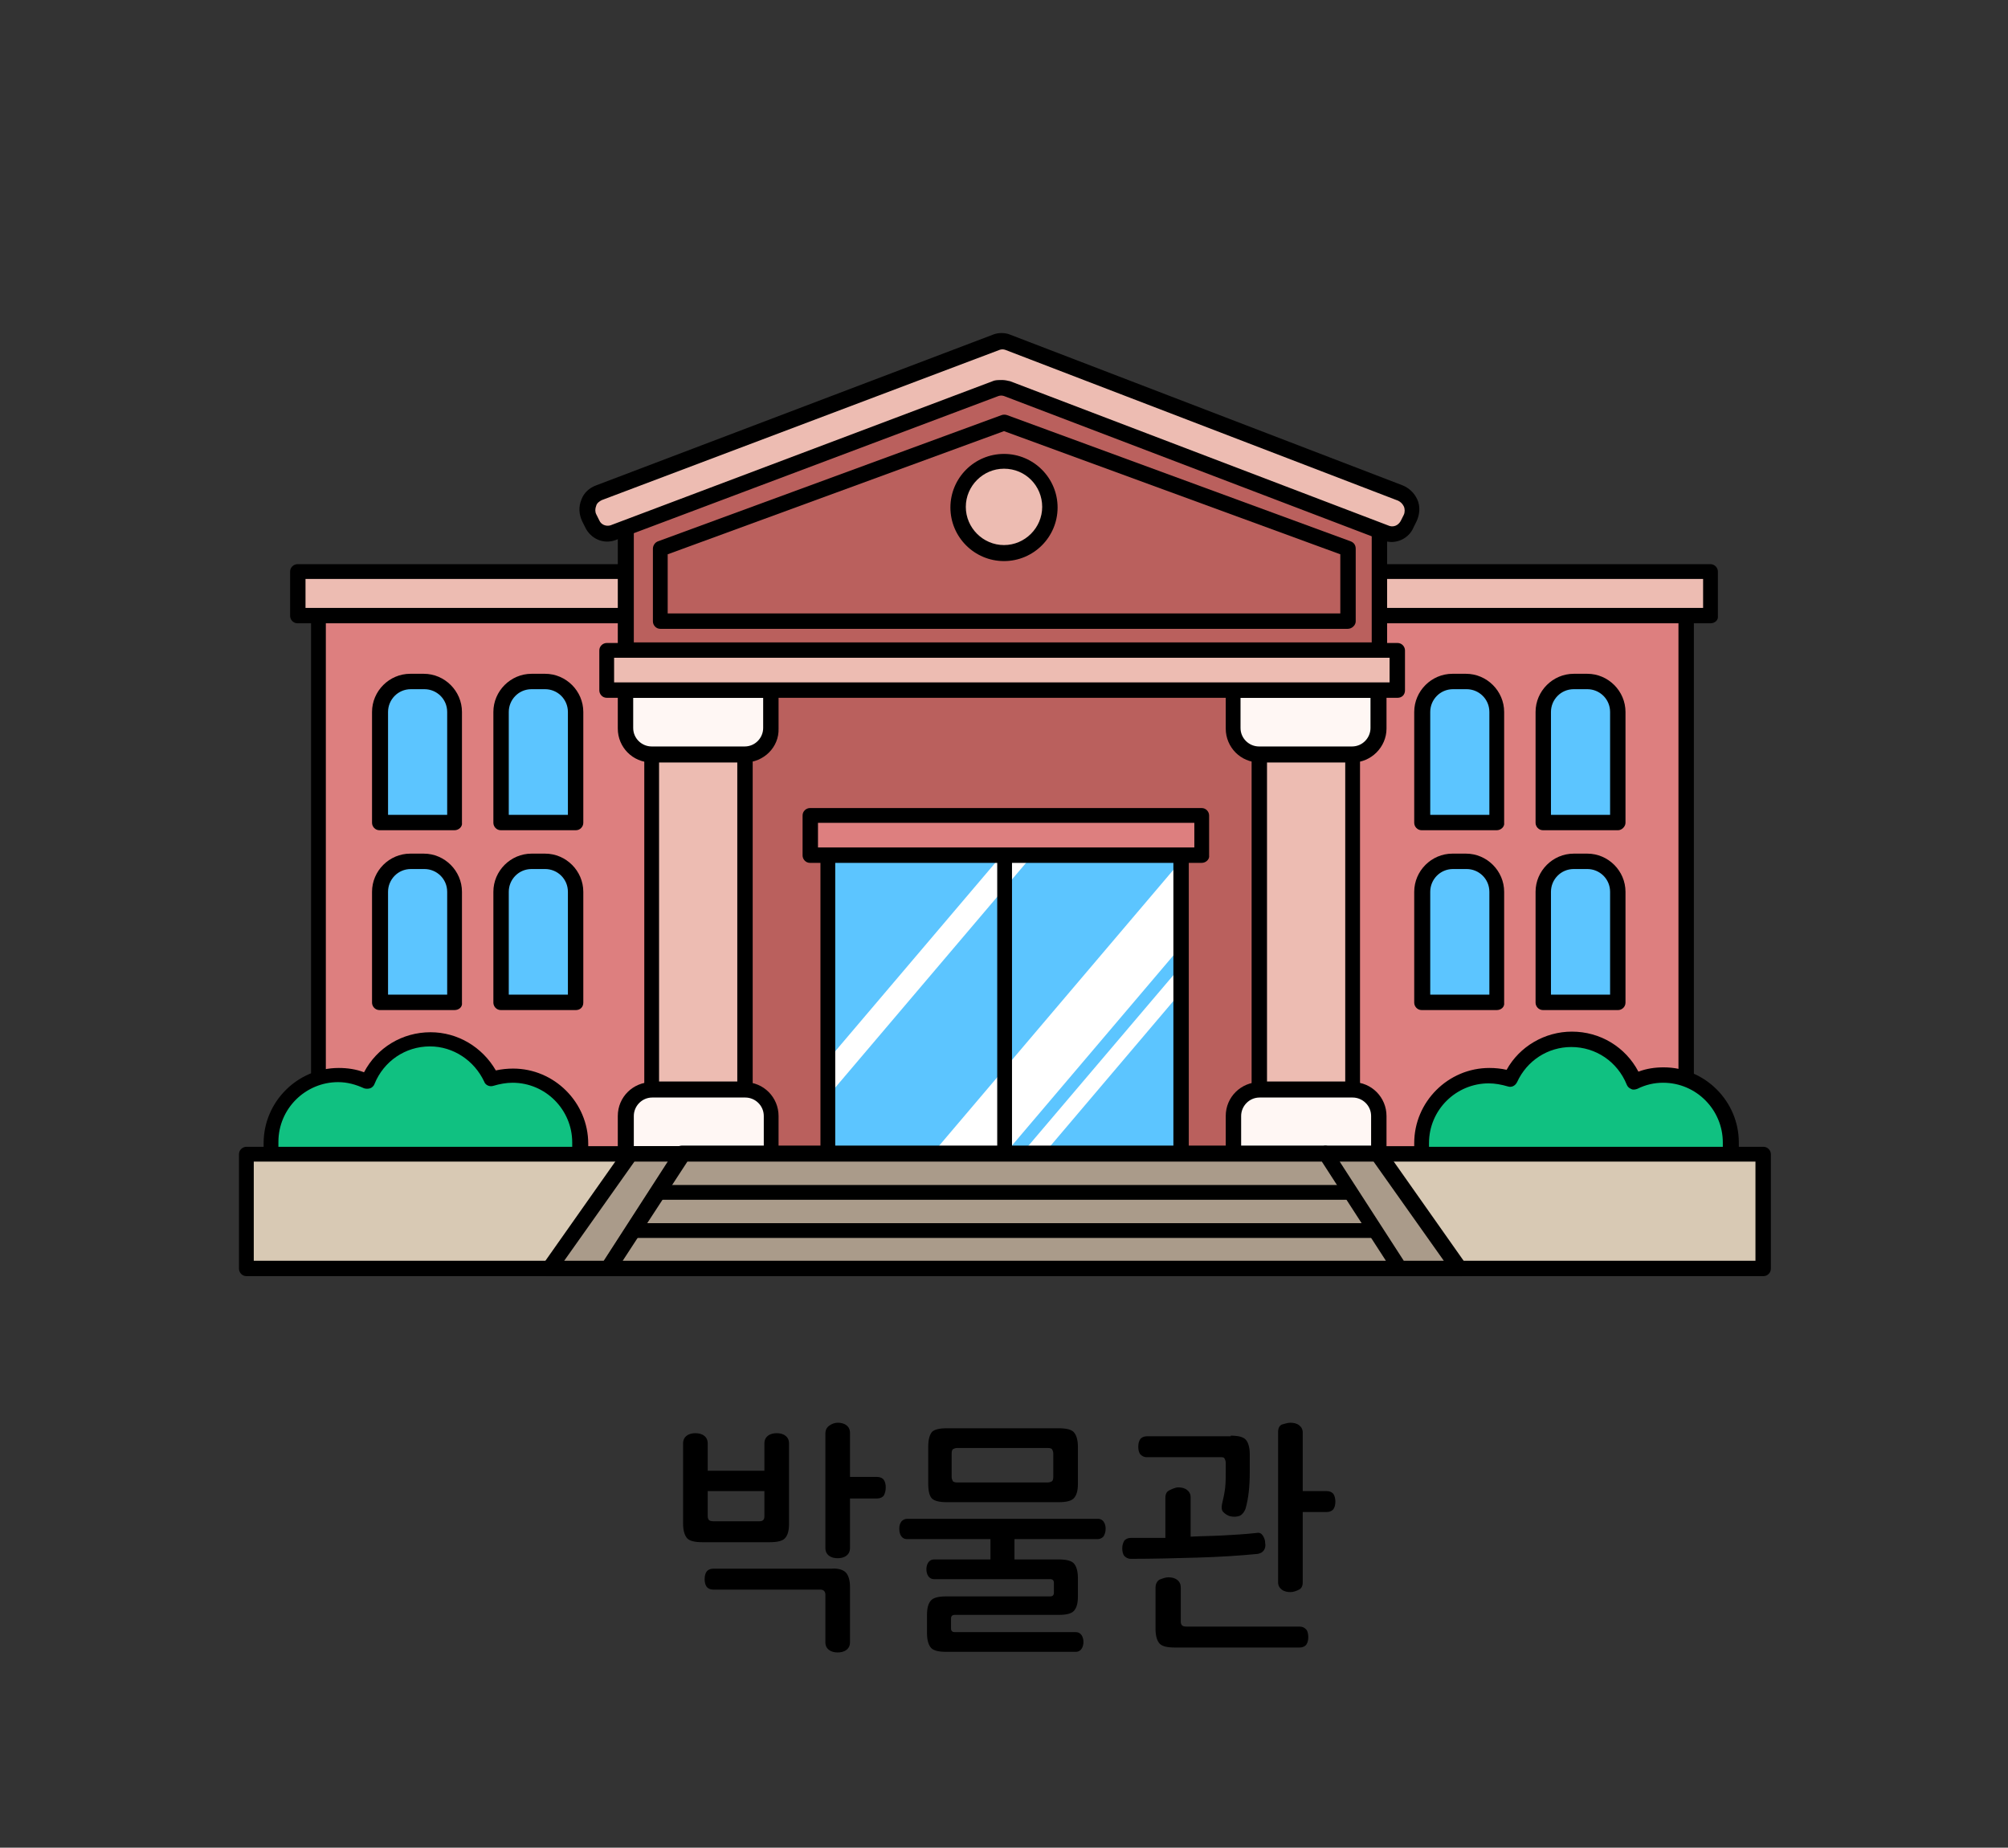 <?xml version="1.0" encoding="utf-8"?>
<!-- Generator: Adobe Illustrator 27.9.0, SVG Export Plug-In . SVG Version: 6.00 Build 0)  -->
<svg version="1.1" id="레이어_1" xmlns="http://www.w3.org/2000/svg" xmlns:xlink="http://www.w3.org/1999/xlink" x="0px"
	 y="0px" viewBox="0 0 326 300" width="326px" height="300px" style="enable-background:new 0 0 326 300;" xml:space="preserve">
<rect x="0" y="0" width="326" height="300" fill="#333333" stroke="none"/>
<style type="text/css">
	.st0{fill:#48AFE4;}
	.st1{fill:#FFCC00;}
	.st2{fill:#B500BA;}
	.st3{fill:#008BFF;}
	.st4{fill:#DB9D8D;}
	.st5{fill:#C6C6C6;}
	.st6{fill:#FFC7B5;}
	.st7{fill:#1A4057;}
	.st8{fill:#5CC5FF;}
	.st9{opacity:0.6;fill:#FFFFFF;}
	.st10{fill:#878787;}
	.st11{fill:#DDE3E8;}
	.st12{fill:#00BC2C;}
	.st13{fill:#ACB9C1;}
	.st14{fill:#4B5C63;}
	.st15{fill:#93A5AA;}
	.st16{fill:#1DBFFF;}
	.st17{fill:#FFFFFF;}
	.st18{fill:#4FA55E;}
	.st19{fill:#90D326;}
	.st20{fill:#919191;}
	.st21{fill:#B2B2B2;}
	.st22{fill:#AAAAAA;}
	.st23{fill:#999999;}
	.st24{fill:none;}
	.st25{fill:#153759;}
	.st26{fill:#7E1819;}
	.st27{fill:#164944;}
	.st28{fill:#1D4A7F;}
	.st29{fill:#D93D43;}
	.st30{fill:#3AADA4;}
	.st31{fill:#425466;}
	.st32{fill:#FFD56C;}
	.st33{fill:#A09570;}
	.st34{fill:#38342C;}
	.st35{fill:#CC4E3E;}
	.st36{fill:#FF5C50;}
	.st37{fill:#B5B5B5;}
	.st38{fill:#313E59;}
	.st39{fill:#0A74F2;}
	.st40{fill:#F8FCFF;}
	.st41{fill:#DDE9F3;}
	.st42{fill:#B4C6D1;}
	.st43{fill:#444444;}
	.st44{fill:#6B6B6B;}
	.st45{fill:#E5E5E5;}
	.st46{fill:#02A64D;}
	.st47{fill:#FFCE00;}
	.st48{fill:#404649;}
	.st49{fill:#FF2222;}
	.st50{fill:#FF6B27;}
	.st51{fill:#263B42;}
	.st52{fill:#799BAA;}
	.st53{fill:#FF3E3E;}
	.st54{fill:#D62525;}
	.st55{fill:#BFBFBF;}
	.st56{fill:#898989;}
	.st57{fill:#9049E2;}
	.st58{fill:#EAEAEA;}
	.st59{fill:#FFD815;}
	.st60{fill:#777F82;}
	.st61{fill:#FFAD29;}
	.st62{fill:#00A4DD;}
	.st63{fill:#BDF3FF;}
	.st64{fill:#F0FDFF;}
	.st65{fill:#3D6FEA;}
	.st66{fill:#BF7643;}
	.st67{fill:#5CDCFF;}
	.st68{fill:#48E05A;}
	.st69{fill:#FF0D0D;}
	.st70{fill:#A55200;}
	.st71{fill:#00C160;}
	.st72{fill:#0D9956;}
	.st73{fill:#8BCC38;}
	.st74{fill:#994D1A;}
	.st75{fill:#175FFF;}
	.st76{fill:none;stroke:#000000;stroke-width:2.5;stroke-linecap:round;stroke-linejoin:round;stroke-miterlimit:10;}
	.st77{fill:#9C5FFF;}
	.st78{fill:#33E2AC;}
	.st79{fill:#C90000;}
	.st80{fill:#A08100;}
	.st81{fill:#FFCC99;}
	.st82{fill:#FFAE55;}
	.st83{fill:#BCCCD3;}
	.st84{fill:#00A1E0;}
	.st85{fill:#0083CC;}
	.st86{fill:#3BC62C;}
	.st87{fill:#A7E59E;}
	.st88{fill:#2B9E5C;}
	.st89{fill:#127038;}
	.st90{fill:#EFFCA2;}
	.st91{fill:#2DC93F;}
	.st92{fill:#FF7300;}
	.st93{fill:#995828;}
	.st94{fill:#C67A3C;}
	.st95{fill:#FFC715;}
	.st96{fill:#FEA922;}
	.st97{fill:#97AD15;}
	.st98{fill:#549337;}
	.st99{fill:#EF65C8;}
	.st100{fill:#83D600;}
	.st101{fill:#FF5500;}
	.st102{fill:#0064F4;}
	.st103{fill:#FFD527;}
	.st104{fill:#FF0027;}
	.st105{fill:#000DFF;}
	.st106{fill:#E7CDBA;}
	.st107{fill:#FFF2E9;}
	.st108{fill:#3E6378;}
	.st109{fill:#A6B3BA;}
	.st110{fill:#D17342;}
	.st111{fill:#B6CAD6;}
	.st112{fill:#5AC7ED;}
	.st113{fill:#B56552;}
	.st114{fill:#848484;}
	.st115{fill:#7891A0;}
	.st116{fill:#576F7A;}
	.st117{fill:#B29052;}
	.st118{fill:#35CE20;}
	.st119{fill:#F4F4F4;}
	.st120{fill:#F4D48E;}
	.st121{fill:#D3D3D3;}
	.st122{fill:#D8D8D0;}
	.st123{fill:#7CD8CF;}
	.st124{fill:#B7B7AC;}
	.st125{fill-rule:evenodd;clip-rule:evenodd;fill:#FF0000;}
	.st126{fill:#FF0000;}
	.st127{fill:#B1D3E0;}
	.st128{fill:#7796A0;}
	.st129{fill:#F4EFCE;}
	.st130{fill:#00B2C0;}
	.st131{fill:#38CE56;}
	.st132{fill:#A0866E;}
	.st133{fill:#F9E7B7;}
	.st134{fill:#E0B96C;}
	.st135{fill:#E51010;}
	.st136{fill:#C6A666;}
	.st137{fill:#CCB2A6;}
	.st138{fill:#C3C3D1;}
	.st139{fill:#7BEFE7;}
	.st140{fill:#E62310;}
	.st141{fill:#EF8200;}
	.st142{fill:#F9BE00;}
	.st143{fill:#FE0100;}
	.st144{fill:#FF6600;}
	.st145{fill:#FFB300;}
	.st146{fill:#92867A;}
	.st147{fill:#AEA8A1;}
	.st148{fill:#DDDAD4;}
	.st149{fill:#ACA99F;}
	.st150{fill:#425799;}
	.st151{fill:#FFD400;}
	.st152{fill:#2A8C56;}
	.st153{fill:#41CC06;}
	.st154{fill:#59493D;}
	.st155{fill:#DD7F7F;}
	.st156{fill:#EDBCB2;}
	.st157{fill:#BA605D;}
	.st158{fill:#FFF7F4;}
	.st159{fill:#10C181;}
	.st160{fill:#D8C9B4;}
	.st161{fill:#AA9B8A;}
	.st162{fill:#AA9B8A;stroke:#000000;stroke-width:2.5;stroke-linecap:round;stroke-linejoin:round;stroke-miterlimit:10;}
	.st163{fill:#3FAFAA;}
	.st164{fill:#59D1C8;}
	.st165{fill:#85E0E0;}
	.st166{fill:#A86C52;}
	.st167{fill:#7C4937;}
	.st168{fill:#E2CDAE;}
	.st169{fill:#BCBCBC;}
	.st170{fill:#D6D6D6;}
	.st171{fill:#EFEFEF;}
	.st172{fill:#31729B;}
	.st173{fill:#774646;}
	.st174{fill:#349DD1;}
	.st175{fill:#939393;}
	.st176{fill:#C9C9C9;}
	.st177{fill:#3D70F2;}
	.st178{fill:#8EFF69;}
	.st179{fill:#42CE0F;}
	.st180{fill:#FF719D;}
	.st181{fill:#446093;}
	.st182{fill:#F4FFF0;}
	.st183{fill:#F43838;}
	.st184{fill:#FFE1A4;}
	.st185{fill:#D86141;stroke:#000000;stroke-width:2.5;stroke-linecap:round;stroke-linejoin:round;stroke-miterlimit:10;}
	.st186{fill:#2A73DD;stroke:#000000;stroke-width:2.5;stroke-linecap:round;stroke-linejoin:round;stroke-miterlimit:10;}
	.st187{fill:#915347;stroke:#000000;stroke-width:2.5;stroke-linecap:round;stroke-linejoin:round;stroke-miterlimit:10;}
	.st188{fill:#FFFFFF;stroke:#000000;stroke-width:2.5;stroke-linecap:round;stroke-linejoin:round;stroke-miterlimit:10;}
	.st189{fill:#C9C9C9;stroke:#000000;stroke-width:2.5;stroke-linecap:round;stroke-linejoin:round;stroke-miterlimit:10;}
	.st190{fill:url(#SVGID_1_);stroke:#000000;stroke-width:2.5;stroke-linecap:round;stroke-linejoin:round;stroke-miterlimit:10;}
	.st191{fill:#FF5D03;stroke:#000000;stroke-width:2.5;stroke-linecap:round;stroke-linejoin:round;stroke-miterlimit:10;}
	.st192{fill:#51C200;stroke:#000000;stroke-width:2.5;stroke-linecap:round;stroke-linejoin:round;stroke-miterlimit:10;}
	.st193{fill:#48A0F7;stroke:#000000;stroke-width:2.5;stroke-linecap:round;stroke-linejoin:round;stroke-miterlimit:10;}
	
		.st194{fill:url(#SVGID_00000121979026292330891180000013641637913348607147_);stroke:#000000;stroke-width:2.5;stroke-linecap:round;stroke-linejoin:round;stroke-miterlimit:10;}
	.st195{fill:#FFFFFF;stroke:#000000;stroke-width:2;stroke-linecap:round;stroke-linejoin:round;stroke-miterlimit:10;}
	.st196{fill:#878787;stroke:#000000;stroke-width:2.5;stroke-miterlimit:10;}
	.st197{fill:#FFBD4C;}
	.st198{fill:#AA8A51;}
	.st199{fill:#F9E6BE;}
	.st200{fill:#F3D08E;}
	.st201{fill:#7AED15;}
	.st202{fill:#66789E;}
	.st203{fill:#CED9EA;}
	.st204{fill:#FF5A4D;}
	.st205{fill:#F4FF66;}
	.st206{fill:#3DD7DD;}
	.st207{fill:#E73B4C;}
	.st208{fill:#A0A0A0;}
	.st209{fill:#EEEDE5;}
	.st210{fill:#E2DEC7;}
	.st211{fill:#C6C4B6;}
	.st212{fill:#F7A500;}
	.st213{fill:#FFFEF8;}
	.st214{fill:#896422;}
	.st215{fill:#BAB183;}
	.st216{fill:#EE728E;}
	.st217{fill:#CE093D;}
	.st218{fill:#89062F;}
	.st219{fill:#B7B7B7;}
	.st220{fill:#AA314E;}
	.st221{fill:#AF8F87;}
	.st222{fill:#D3C68D;}
	.st223{fill:#18D6A4;}
	.st224{fill:#C9D3D6;}
	.st225{fill:#9DA7AA;}
	.st226{fill:#D3EADD;}
	.st227{fill:#7FBA9C;}
	.st228{fill:#34B28E;}
	.st229{fill:#FF7712;}
	.st230{fill:#00BC28;}
	.st231{fill:#E5B498;}
	.st232{fill:#B78B76;}
	.st233{fill:#E9FBFF;}
	.st234{fill:#847269;}
	.st235{fill:#CCCCCC;}
	.st236{fill:#CCB3A8;}
	.st237{fill:#9BB8BC;}
	.st238{fill:#C7F8FF;}
	.st239{fill:#4FA504;}
	.st240{fill:#46CC4F;}
	.st241{fill:#ADA995;}
	.st242{fill:#0170DA;}
	.st243{fill:#74E2FF;}
	.st244{fill:#007FFF;}
	.st245{fill:#E52E8A;}
	.st246{fill:#00A3E4;}
	.st247{fill:#B0B0B0;}
	.st248{fill:#F5AB19;}
	.st249{fill:#2A67B0;}
	.st250{fill:#02C3F6;}
	.st251{fill:#17DD20;}
	.st252{fill:#FF4000;}
	.st253{fill:#717171;}
	.st254{fill:#231916;}
	.st255{fill:#8100A0;}
	.st256{fill:#E3007F;}
	.st257{fill:#005BAA;}
	.st258{fill:#7F7F7F;}
	.st259{fill:#012288;}
	.st260{fill:#0161D2;}
	.st261{fill:#42B649;}
	.st262{fill:#D2ECFB;}
	.st263{fill:#14348E;}
	.st264{fill:#EDE82B;}
	.st265{fill:#DF2725;}
	.st266{fill:#2D4D9C;}
	.st267{fill:#FF2732;}
	.st268{fill:#53ABB9;}
	.st269{fill:#E40219;}
	.st270{fill:#F39700;}
	.st271{fill:#777777;}
	.st272{fill:#60E5F3;}
	.st273{fill:#C1C1C1;}
	.st274{fill:#FF6700;}
	.st275{fill:#FFB600;}
	.st276{fill:#D18B8B;}
	.st277{fill:#AF4B4B;}
	.st278{fill:#E0B4A9;}
	.st279{fill:#EFD200;}
	.st280{fill:#686868;}
	.st281{fill:#FFDFD9;}
	.st282{fill:#FFFAD2;}
	.st283{fill:#76848C;}
	.st284{fill:#F54337;}
	.st285{fill:#9567D6;}
	.st286{fill:#414E58;}
	.st287{fill:#F8D48B;}
	.st288{fill:#00D2E2;}
	.st289{fill:#FFE600;}
	.st290{fill:#F5D837;}
</style>
<g>
	<path d="M137.3,255.3c0.4,0.4,0.7,1.2,0.7,2.4v8.9c0,0.6-0.2,1-0.6,1.3c-0.4,0.3-0.9,0.4-1.4,0.4c-0.5,0-1-0.1-1.4-0.4
		c-0.4-0.3-0.6-0.7-0.6-1.3v-7.7c0-0.5-0.3-0.8-0.8-0.8h-17.4c-0.5,0-0.9-0.2-1.1-0.5c-0.2-0.3-0.3-0.7-0.3-1.2
		c0-0.5,0.1-0.9,0.3-1.2c0.2-0.3,0.6-0.5,1.1-0.5h19.2C136.1,254.6,136.9,254.9,137.3,255.3z"/>
	<path d="M112.9,232.7c0.5,0,1,0.1,1.4,0.4c0.4,0.3,0.6,0.7,0.6,1.3v4.4h9.2v-4.4c0-0.6,0.2-1,0.6-1.3c0.4-0.3,0.9-0.4,1.4-0.4
		c0.5,0,1,0.1,1.4,0.4c0.4,0.3,0.6,0.7,0.6,1.3v13c0,1.1-0.2,1.9-0.7,2.4c-0.4,0.4-1.2,0.6-2.4,0.6h-11c-1.2,0-2-0.2-2.4-0.6
		c-0.4-0.4-0.7-1.2-0.7-2.4v-13c0-0.6,0.2-1,0.6-1.3C111.9,232.8,112.4,232.7,112.9,232.7z M114.9,246.2c0,0.3,0.1,0.5,0.2,0.6
		c0.1,0.1,0.3,0.2,0.7,0.2h7.5c0.6,0,0.8-0.3,0.8-0.8v-4.1h-9.2V246.2z"/>
	<path d="M136,231c0.5,0,1,0.1,1.4,0.4c0.4,0.3,0.6,0.7,0.6,1.3v7.1h4.4c0.5,0,0.9,0.2,1.1,0.5c0.2,0.3,0.3,0.7,0.3,1.2
		c0,0.5-0.1,0.9-0.3,1.3c-0.2,0.3-0.6,0.5-1.1,0.5H138v8c0,0.6-0.2,1-0.6,1.3c-0.4,0.3-0.9,0.4-1.4,0.4c-0.5,0-1-0.1-1.4-0.4
		c-0.4-0.3-0.6-0.7-0.6-1.3v-18.5c0-0.6,0.2-1,0.6-1.3C135,231.2,135.5,231,136,231z"/>
	<path d="M179.2,247.1c0.2,0.3,0.3,0.7,0.3,1.1c0,0.5-0.1,0.8-0.3,1.2c-0.2,0.3-0.6,0.5-1,0.5h-13.5v5h-3.9v-5h-13.5
		c-0.5,0-0.8-0.2-1-0.5c-0.2-0.3-0.3-0.7-0.3-1.2c0-0.5,0.1-0.8,0.3-1.1c0.2-0.3,0.6-0.5,1-0.5h30.9
		C178.7,246.6,179,246.8,179.2,247.1z"/>
	<path d="M174.3,253.8c0.4,0.4,0.7,1.2,0.7,2.4v3c0,1.1-0.2,1.9-0.7,2.4c-0.4,0.4-1.2,0.6-2.4,0.6H155c-0.4,0-0.6,0.2-0.6,0.6v1.6
		c0,0.4,0.2,0.6,0.6,0.6h19.6c0.5,0,0.8,0.2,1,0.5c0.2,0.3,0.3,0.7,0.3,1.1c0,0.4-0.1,0.8-0.3,1.1c-0.2,0.3-0.5,0.5-1,0.5h-21
		c-1.2,0-2-0.2-2.4-0.6c-0.4-0.4-0.7-1.2-0.7-2.4v-3c0-1.1,0.2-1.9,0.7-2.4c0.4-0.4,1.2-0.6,2.4-0.6h16.9c0.4,0,0.6-0.2,0.6-0.6
		v-1.6c0-0.4-0.2-0.6-0.6-0.6h-18.8c-0.5,0-0.8-0.2-1-0.5c-0.2-0.3-0.3-0.7-0.3-1.1c0-0.4,0.1-0.8,0.3-1.1c0.2-0.3,0.5-0.5,1-0.5
		h20.2C173.1,253.2,173.9,253.4,174.3,253.8z"/>
	<path d="M171.9,231.9c1.2,0,2,0.2,2.4,0.6c0.4,0.4,0.7,1.2,0.7,2.4v6c0,1.1-0.2,1.9-0.7,2.4c-0.4,0.4-1.2,0.6-2.4,0.6h-18.2
		c-1.2,0-2-0.2-2.4-0.6c-0.4-0.4-0.6-1.2-0.6-2.4v-6c0-1.1,0.2-1.9,0.6-2.4c0.4-0.4,1.2-0.6,2.4-0.6H171.9z M155.4,235.1
		c-0.3,0-0.5,0.1-0.7,0.2c-0.1,0.1-0.2,0.3-0.2,0.7v3.8c0,0.3,0.1,0.5,0.2,0.7c0.1,0.1,0.3,0.2,0.7,0.2h14.7c0.3,0,0.5-0.1,0.7-0.2
		c0.1-0.1,0.2-0.3,0.2-0.7V236c0-0.3-0.1-0.5-0.2-0.7c-0.1-0.1-0.3-0.2-0.7-0.2H155.4z"/>
	<path d="M191.3,241.5c0.5,0,1,0.1,1.4,0.4c0.4,0.3,0.6,0.7,0.6,1.2v6.4c1.8-0.1,3.5-0.1,5.3-0.2c1.8-0.1,3.6-0.2,5.4-0.4
		c0.5-0.1,0.8,0.1,1,0.4c0.2,0.3,0.4,0.7,0.4,1.2c0.1,0.5,0,0.9-0.2,1.2c-0.2,0.3-0.5,0.5-1,0.6c-3.1,0.3-6.3,0.5-9.8,0.6
		c-3.5,0.1-7.1,0.2-10.8,0.2c-0.5,0-0.8-0.2-1.1-0.5c-0.2-0.3-0.3-0.7-0.3-1.2c0-0.5,0.1-0.8,0.3-1.2c0.2-0.3,0.6-0.5,1.1-0.5h5.6
		v-6.5c0-0.6,0.2-1,0.6-1.2S190.8,241.5,191.3,241.5z"/>
	<path d="M199.8,233.1c1.2,0,2,0.2,2.4,0.6c0.4,0.4,0.7,1.2,0.7,2.4v2.9c0,2.3-0.2,4.3-0.7,6c-0.2,0.5-0.5,0.9-0.9,1.1
		c-0.5,0.2-1,0.2-1.5,0.1c-0.5-0.1-0.9-0.4-1.2-0.7c-0.3-0.3-0.3-0.8-0.2-1.3c0.2-0.9,0.4-1.7,0.5-2.6c0.1-0.9,0.1-1.8,0.1-2.7v-1.4
		c0-0.3-0.1-0.5-0.2-0.7s-0.3-0.2-0.6-0.2h-12c-0.5,0-0.8-0.2-1.1-0.5c-0.2-0.3-0.3-0.7-0.3-1.2c0-0.5,0.1-0.9,0.3-1.2
		c0.2-0.3,0.6-0.5,1.1-0.5H199.8z"/>
	<path d="M189.7,256.1c0.5,0,1,0.1,1.4,0.4c0.4,0.3,0.6,0.7,0.6,1.3v5.5c0,0.3,0.1,0.5,0.2,0.6s0.3,0.2,0.7,0.2H211
		c0.5,0,0.8,0.2,1.1,0.5c0.2,0.3,0.3,0.7,0.3,1.2c0,0.5-0.1,0.9-0.3,1.2c-0.2,0.3-0.6,0.5-1.1,0.5h-20.3c-1.2,0-2-0.2-2.4-0.6
		c-0.4-0.4-0.7-1.2-0.7-2.4v-6.7c0-0.6,0.2-1,0.6-1.3C188.7,256.3,189.2,256.1,189.7,256.1z"/>
	<path d="M209.5,231c0.5,0,1,0.1,1.4,0.4c0.4,0.3,0.6,0.7,0.6,1.2v9.5h3.9c0.5,0,0.9,0.2,1.1,0.5c0.2,0.3,0.3,0.8,0.3,1.2
		c0,0.5-0.1,0.9-0.3,1.2c-0.2,0.3-0.6,0.5-1.1,0.5h-3.9v11.4c0,0.6-0.2,1-0.6,1.2s-0.9,0.4-1.4,0.4c-0.5,0-1-0.1-1.4-0.4
		c-0.4-0.3-0.6-0.7-0.6-1.2v-24.4c0-0.6,0.2-1,0.6-1.2C208.5,231.2,209,231,209.5,231z"/>
</g>
<g>
	<rect x="51.7" y="98.1" class="st155" width="222.1" height="89.3"/>
	<path d="M273.7,188.6H51.7c-0.7,0-1.2-0.6-1.2-1.2V98.1c0-0.7,0.6-1.2,1.2-1.2h222.1c0.7,0,1.2,0.6,1.2,1.2v89.3
		C275,188.1,274.4,188.6,273.7,188.6z M52.9,186.1h219.6V99.3H52.9V186.1z"/>
	<rect x="48.3" y="92.8" class="st156" width="229.4" height="7.2"/>
	<path d="M277.7,101.2H48.3c-0.7,0-1.2-0.6-1.2-1.2v-7.2c0-0.7,0.6-1.2,1.2-1.2h229.4c0.7,0,1.2,0.6,1.2,1.2v7.2
		C279,100.7,278.4,101.2,277.7,101.2z M49.6,98.7h226.9V94H49.6V98.7z"/>
	<rect x="106.5" y="105.9" class="st157" width="111.5" height="81.5"/>
	<path d="M217.9,188.6H106.5c-0.7,0-1.2-0.6-1.2-1.2v-81.5c0-0.7,0.6-1.2,1.2-1.2h111.5c0.7,0,1.2,0.6,1.2,1.2v81.5
		C219.2,188.1,218.6,188.6,217.9,188.6z M107.7,186.1h109v-79h-109V186.1z"/>
	<polygon class="st157" points="163.1,59.1 101.5,83.8 101.5,105.6 223.9,105.6 223.9,83.8 	"/>
	<path d="M223.9,106.8H101.5c-0.7,0-1.2-0.6-1.2-1.2V83.8c0-0.5,0.3-1,0.8-1.2l61.6-24.7c0.3-0.1,0.6-0.1,0.9,0l60.8,24.7
		c0.5,0.2,0.8,0.6,0.8,1.2v21.8C225.1,106.3,224.5,106.8,223.9,106.8z M102.8,104.3h119.9V84.6l-59.5-24.2l-60.3,24.2V104.3z"/>
	<rect x="204.4" y="121.9" class="st156" width="15.2" height="55"/>
	<path d="M219.6,178.1h-15.2c-0.7,0-1.2-0.6-1.2-1.2v-55c0-0.7,0.6-1.2,1.2-1.2h15.2c0.7,0,1.2,0.6,1.2,1.2v55
		C220.9,177.6,220.3,178.1,219.6,178.1z M205.7,175.6h12.7v-52.5h-12.7V175.6z"/>
	<path class="st158" d="M204.5,122.6h15.1c2.4,0,4.3-1.9,4.3-4.3v-6.2h-23.7v6.2C200.2,120.7,202.1,122.6,204.5,122.6z"/>
	<path d="M219.6,123.8h-15.1c-3.1,0-5.5-2.5-5.5-5.5v-6.2c0-0.7,0.6-1.2,1.2-1.2h23.7c0.7,0,1.2,0.6,1.2,1.2v6.2
		C225.1,121.3,222.6,123.8,219.6,123.8z M201.4,113.3v4.9c0,1.7,1.4,3,3,3h15.1c1.7,0,3-1.4,3-3v-4.9H201.4z"/>
	<path class="st158" d="M204.5,176.9h15.1c2.4,0,4.3,1.9,4.3,4.3v6.2h-23.7v-6.2C200.2,178.8,202.1,176.9,204.5,176.9z"/>
	<path d="M223.9,188.6h-23.7c-0.7,0-1.2-0.6-1.2-1.2v-6.2c0-3.1,2.5-5.5,5.5-5.5h15.1c3.1,0,5.5,2.5,5.5,5.5v6.2
		C225.1,188.1,224.6,188.6,223.9,188.6z M201.4,186.1h21.2v-4.9c0-1.7-1.4-3-3-3h-15.1c-1.7,0-3,1.4-3,3V186.1z"/>
	<rect x="105.8" y="121.9" class="st156" width="15.2" height="55"/>
	<path d="M121,178.1h-15.2c-0.7,0-1.2-0.6-1.2-1.2v-55c0-0.7,0.6-1.2,1.2-1.2H121c0.7,0,1.2,0.6,1.2,1.2v55
		C122.2,177.6,121.6,178.1,121,178.1z M107,175.6h12.7v-52.5H107V175.6z"/>
	<path class="st158" d="M120.9,122.6h-15.1c-2.4,0-4.3-1.9-4.3-4.3v-6.2h23.7v6.2C125.2,120.7,123.3,122.6,120.9,122.6z"/>
	<path d="M120.9,123.8h-15.1c-3.1,0-5.5-2.5-5.5-5.5v-6.2c0-0.7,0.6-1.2,1.2-1.2h23.7c0.7,0,1.2,0.6,1.2,1.2v6.2
		C126.5,121.3,124,123.8,120.9,123.8z M102.8,113.3v4.9c0,1.7,1.4,3,3,3h15.1c1.7,0,3-1.4,3-3v-4.9H102.8z"/>
	<path class="st158" d="M120.9,176.9h-15.1c-2.4,0-4.3,1.9-4.3,4.3v6.2h23.7v-6.2C125.2,178.8,123.3,176.9,120.9,176.9z"/>
	<path d="M125.2,188.6h-23.7c-0.7,0-1.2-0.6-1.2-1.2v-6.2c0-3.1,2.5-5.5,5.5-5.5h15.1c3.1,0,5.5,2.5,5.5,5.5v6.2
		C126.5,188.1,125.9,188.6,125.2,188.6z M102.8,186.1H124v-4.9c0-1.7-1.4-3-3-3h-15.1c-1.7,0-3,1.4-3,3V186.1z"/>
	<rect x="134.4" y="135.6" class="st8" width="57.4" height="51.8"/>
	<polygon class="st17" points="191.8,156.8 165.8,187.4 169.4,187.4 191.8,161 	"/>
	<polygon class="st17" points="191.8,139.7 151.3,187.4 163.1,187.4 191.8,153.6 	"/>
	<polygon class="st17" points="165.4,135.6 134.4,172.1 134.4,178 170.4,135.6 	"/>
	<path d="M191.8,188.6h-57.4c-0.7,0-1.2-0.6-1.2-1.2v-51.8c0-0.7,0.6-1.2,1.2-1.2h57.4c0.7,0,1.2,0.6,1.2,1.2v51.8
		C193.1,188.1,192.5,188.6,191.8,188.6z M135.6,186.1h54.9v-49.3h-54.9V186.1z"/>
	<path class="st8" d="M61.6,133.5h12.2v-18c0-2.8-2.2-5-5-5h-2.2c-2.8,0-5,2.2-5,5V133.5z"/>
	<path d="M73.8,134.8H61.6c-0.7,0-1.2-0.6-1.2-1.2v-18c0-3.4,2.8-6.2,6.2-6.2h2.2c3.4,0,6.2,2.8,6.2,6.2v18
		C75.1,134.2,74.5,134.8,73.8,134.8z M62.9,132.3h9.7v-16.7c0-2.1-1.7-3.7-3.7-3.7h-2.2c-2.1,0-3.7,1.7-3.7,3.7V132.3z"/>
	<path class="st8" d="M81.3,133.5h12.2v-18c0-2.8-2.2-5-5-5h-2.2c-2.8,0-5,2.2-5,5V133.5z"/>
	<path d="M93.5,134.8H81.3c-0.7,0-1.2-0.6-1.2-1.2v-18c0-3.4,2.8-6.2,6.2-6.2h2.2c3.4,0,6.2,2.8,6.2,6.2v18
		C94.7,134.2,94.2,134.8,93.5,134.8z M82.5,132.3h9.7v-16.7c0-2.1-1.7-3.7-3.7-3.7h-2.2c-2.1,0-3.7,1.7-3.7,3.7V132.3z"/>
	<path class="st159" d="M270,174.6c-1.7,0-3.3,0.4-4.7,1.1c-1.6-4-5.5-6.9-10.1-6.9c-4.4,0-8.2,2.6-9.9,6.4
		c-1.1-0.4-2.3-0.6-3.5-0.6c-6,0-10.9,4.9-10.9,10.9v3.6h50.1v-3.6C280.9,179.5,276,174.6,270,174.6z"/>
	<path d="M280.9,190.4h-50.1c-0.7,0-1.2-0.6-1.2-1.2v-3.6c0-6.7,5.5-12.2,12.2-12.2c1,0,1.9,0.1,2.8,0.3c2.1-3.8,6.2-6.2,10.6-6.2
		c4.6,0,8.7,2.5,10.8,6.5c1.3-0.5,2.7-0.7,4.1-0.7c6.7,0,12.2,5.5,12.2,12.2v3.6C282.1,189.8,281.6,190.4,280.9,190.4z M232.1,187.9
		h47.6v-2.4c0-5.3-4.3-9.7-9.7-9.7c-1.4,0-2.8,0.3-4.2,1c-0.3,0.1-0.7,0.2-1,0c-0.3-0.1-0.6-0.4-0.7-0.7c-1.5-3.7-5-6.1-9-6.1
		c-3.8,0-7.2,2.2-8.8,5.7c-0.3,0.6-0.9,0.9-1.5,0.7c-1-0.3-2.1-0.5-3.1-0.5c-5.3,0-9.7,4.3-9.7,9.7V187.9z"/>
	<path class="st159" d="M54.9,174.6c1.7,0,3.3,0.4,4.7,1.1c1.6-4,5.5-6.9,10.1-6.9c4.4,0,8.2,2.6,9.9,6.4c1.1-0.4,2.3-0.6,3.5-0.6
		c6,0,10.9,4.9,10.9,10.9v3.6H44v-3.6C44,179.5,48.9,174.6,54.9,174.6z"/>
	<path d="M94.1,190.4H44c-0.7,0-1.2-0.6-1.2-1.2v-3.6c0-6.7,5.5-12.2,12.2-12.2c1.4,0,2.8,0.2,4.1,0.7c2.1-4,6.2-6.5,10.8-6.5
		c4.4,0,8.4,2.4,10.6,6.2c0.9-0.2,1.9-0.3,2.8-0.3c6.7,0,12.2,5.5,12.2,12.2v3.6C95.4,189.8,94.8,190.4,94.1,190.4z M45.3,187.9
		h47.6v-2.4c0-5.3-4.3-9.7-9.7-9.7c-1,0-2.1,0.2-3.1,0.5c-0.6,0.2-1.3-0.1-1.5-0.7c-1.6-3.4-5-5.7-8.8-5.7c-4,0-7.5,2.4-9,6.1
		c-0.1,0.3-0.4,0.6-0.7,0.7s-0.7,0.1-1,0c-1.3-0.6-2.7-1-4.2-1c-5.3,0-9.7,4.3-9.7,9.7V187.9z"/>
	<rect x="40" y="187.4" class="st160" width="246.3" height="18.6"/>
	<path d="M286.3,207.2H40c-0.7,0-1.2-0.6-1.2-1.2v-18.6c0-0.7,0.6-1.2,1.2-1.2h246.3c0.7,0,1.2,0.6,1.2,1.2v18.6
		C287.5,206.6,287,207.2,286.3,207.2z M41.2,204.7H285v-16.1H41.2V204.7z"/>
	<polygon class="st161" points="227.2,205.9 236.8,205.9 223.7,187.4 215.2,187.4 	"/>
	<path d="M236.8,207.2h-9.6c-0.4,0-0.8-0.2-1-0.6l-12-18.6c-0.2-0.4-0.3-0.9,0-1.3c0.2-0.4,0.6-0.7,1.1-0.7h8.5c0.4,0,0.8,0.2,1,0.5
		l13.1,18.6c0.3,0.4,0.3,0.9,0.1,1.3C237.7,206.9,237.3,207.2,236.8,207.2z M227.9,204.7h6.5L223,188.6h-5.5L227.9,204.7z"/>
	<polygon class="st161" points="98.8,205.9 89.2,205.9 102.3,187.4 110.8,187.4 	"/>
	<path d="M98.8,207.2h-9.6c-0.5,0-0.9-0.3-1.1-0.7c-0.2-0.4-0.2-0.9,0.1-1.3l13.1-18.6c0.2-0.3,0.6-0.5,1-0.5h8.5
		c0.5,0,0.9,0.3,1.1,0.7c0.2,0.4,0.2,0.9,0,1.3l-12,18.6C99.6,207,99.2,207.2,98.8,207.2z M91.6,204.7h6.5l10.4-16.1H103L91.6,204.7
		z"/>
	<polygon class="st161" points="227.2,205.9 98.8,205.9 110.8,187.4 215.2,187.4 	"/>
	<path d="M227.2,207.2H98.8c-0.5,0-0.9-0.3-1.1-0.7c-0.2-0.4-0.2-0.9,0-1.3l12-18.6c0.2-0.4,0.6-0.6,1-0.6h104.4
		c0.4,0,0.8,0.2,1,0.6l12,18.6c0.2,0.4,0.3,0.9,0,1.3C228.1,206.9,227.7,207.2,227.2,207.2z M101.1,204.7h123.9l-10.4-16.1h-103
		L101.1,204.7z"/>
	<path d="M219.2,194.8H106.8c-0.7,0-1.2-0.6-1.2-1.2s0.6-1.2,1.2-1.2h112.4c0.7,0,1.2,0.6,1.2,1.2S219.9,194.8,219.2,194.8z"/>
	<path d="M222.8,201h-120c-0.7,0-1.2-0.6-1.2-1.2s0.6-1.2,1.2-1.2h120c0.7,0,1.2,0.6,1.2,1.2S223.5,201,222.8,201z"/>
	<path class="st156" d="M161.8,55.6L97.2,80.1c-1.6,0.6-2.3,2.5-1.6,4l0.5,1c0.6,1.3,2,1.9,3.3,1.4l62.3-23.5c0.6-0.2,1.2-0.2,1.7,0
		l61.5,23.5c1.3,0.5,2.7-0.2,3.3-1.4l0.5-1c0.7-1.6,0-3.5-1.6-4l-63.8-24.5C163,55.4,162.4,55.4,161.8,55.6z"/>
	<path d="M225.9,88c-0.4,0-0.9-0.1-1.3-0.2l-61.6-23.5c-0.3-0.1-0.6-0.1-0.9,0L99.9,87.7c-1.9,0.7-4-0.2-4.9-2.1l-0.5-1
		c-0.5-1.1-0.6-2.3-0.1-3.5c0.4-1.1,1.3-1.9,2.4-2.3l64.5-24.5c0,0,0,0,0,0c0.8-0.3,1.8-0.3,2.6,0l63.8,24.5c1,0.4,1.9,1.2,2.4,2.3
		c0.5,1.1,0.4,2.4-0.1,3.5l-0.5,1C228.9,87.1,227.4,88,225.9,88z M162.7,61.7c0.4,0,0.9,0.1,1.3,0.2l61.6,23.5
		c0.7,0.2,1.4-0.1,1.8-0.8l0.5-1c0.2-0.4,0.2-1,0-1.4c-0.2-0.4-0.5-0.7-0.9-0.9l-63.8-24.5c-0.3-0.1-0.6-0.1-0.9,0L97.7,81.2
		c-0.4,0.2-0.8,0.5-0.9,0.9c-0.2,0.5-0.2,1,0,1.4l0.5,1c0.3,0.7,1.1,1,1.8,0.8l62.3-23.5C161.8,61.7,162.2,61.7,162.7,61.7z"/>
	<rect x="98.5" y="105.6" class="st156" width="128.4" height="6.5"/>
	<path d="M226.9,113.3H98.5c-0.7,0-1.2-0.6-1.2-1.2v-6.5c0-0.7,0.6-1.2,1.2-1.2h128.4c0.7,0,1.2,0.6,1.2,1.2v6.5
		C228.1,112.8,227.6,113.3,226.9,113.3z M99.7,110.8h125.9v-4H99.7V110.8z"/>
	<polygon class="st157" points="107.2,100.8 107.2,89.1 163,68.6 218.8,89.1 218.8,100.8 	"/>
	<path d="M218.8,102.1H107.2c-0.7,0-1.2-0.6-1.2-1.2V89.1c0-0.5,0.3-1,0.8-1.2l55.8-20.5c0.3-0.1,0.6-0.1,0.9,0l55.8,20.5
		c0.5,0.2,0.8,0.6,0.8,1.2v11.8C220.1,101.5,219.5,102.1,218.8,102.1z M108.4,99.6h109.2v-9.6L163,70l-54.6,20V99.6z"/>
	<path class="st8" d="M61.6,162.8h12.2v-18c0-2.8-2.2-5-5-5h-2.2c-2.8,0-5,2.2-5,5V162.8z"/>
	<path d="M73.8,164H61.6c-0.7,0-1.2-0.6-1.2-1.2v-18c0-3.4,2.8-6.2,6.2-6.2h2.2c3.4,0,6.2,2.8,6.2,6.2v18
		C75.1,163.5,74.5,164,73.8,164z M62.9,161.5h9.7v-16.7c0-2.1-1.7-3.7-3.7-3.7h-2.2c-2.1,0-3.7,1.7-3.7,3.7V161.5z"/>
	<path class="st8" d="M81.3,162.8h12.2v-18c0-2.8-2.2-5-5-5h-2.2c-2.8,0-5,2.2-5,5V162.8z"/>
	<path d="M93.5,164H81.3c-0.7,0-1.2-0.6-1.2-1.2v-18c0-3.4,2.8-6.2,6.2-6.2h2.2c3.4,0,6.2,2.8,6.2,6.2v18
		C94.7,163.5,94.2,164,93.5,164z M82.5,161.5h9.7v-16.7c0-2.1-1.7-3.7-3.7-3.7h-2.2c-2.1,0-3.7,1.7-3.7,3.7V161.5z"/>
	<path class="st8" d="M262.7,133.5h-12.2v-18c0-2.8,2.2-5,5-5h2.2c2.8,0,5,2.2,5,5V133.5z"/>
	<path d="M262.7,134.8h-12.2c-0.7,0-1.2-0.6-1.2-1.2v-18c0-3.4,2.8-6.2,6.2-6.2h2.2c3.4,0,6.2,2.8,6.2,6.2v18
		C263.9,134.2,263.3,134.8,262.7,134.8z M251.7,132.3h9.7v-16.7c0-2.1-1.7-3.7-3.7-3.7h-2.2c-2.1,0-3.7,1.7-3.7,3.7V132.3z"/>
	<path class="st8" d="M243,133.5h-12.2v-18c0-2.8,2.2-5,5-5h2.2c2.8,0,5,2.2,5,5V133.5z"/>
	<path d="M243,134.8h-12.2c-0.7,0-1.2-0.6-1.2-1.2v-18c0-3.4,2.8-6.2,6.2-6.2h2.2c3.4,0,6.2,2.8,6.2,6.2v18
		C244.3,134.2,243.7,134.8,243,134.8z M232.1,132.3h9.7v-16.7c0-2.1-1.7-3.7-3.7-3.7h-2.2c-2.1,0-3.7,1.7-3.7,3.7V132.3z"/>
	<path class="st8" d="M262.7,162.8h-12.2v-18c0-2.8,2.2-5,5-5h2.2c2.8,0,5,2.2,5,5V162.8z"/>
	<path d="M262.7,164h-12.2c-0.7,0-1.2-0.6-1.2-1.2v-18c0-3.4,2.8-6.2,6.2-6.2h2.2c3.4,0,6.2,2.8,6.2,6.2v18
		C263.9,163.5,263.3,164,262.7,164z M251.7,161.5h9.7v-16.7c0-2.1-1.7-3.7-3.7-3.7h-2.2c-2.1,0-3.7,1.7-3.7,3.7V161.5z"/>
	<path class="st8" d="M243,162.8h-12.2v-18c0-2.8,2.2-5,5-5h2.2c2.8,0,5,2.2,5,5V162.8z"/>
	<path d="M243,164h-12.2c-0.7,0-1.2-0.6-1.2-1.2v-18c0-3.4,2.8-6.2,6.2-6.2h2.2c3.4,0,6.2,2.8,6.2,6.2v18
		C244.3,163.5,243.7,164,243,164z M232.1,161.5h9.7v-16.7c0-2.1-1.7-3.7-3.7-3.7h-2.2c-2.1,0-3.7,1.7-3.7,3.7V161.5z"/>
	<circle class="st156" cx="163" cy="82.3" r="7.5"/>
	<path d="M163,91.1c-4.8,0-8.7-3.9-8.7-8.7s3.9-8.7,8.7-8.7s8.7,3.9,8.7,8.7S167.8,91.1,163,91.1z M163,76.1c-3.4,0-6.2,2.8-6.2,6.2
		s2.8,6.2,6.2,6.2s6.2-2.8,6.2-6.2S166.5,76.1,163,76.1z"/>
	<path d="M163.1,188c-0.7,0-1.2-0.6-1.2-1.2v-51.2c0-0.7,0.6-1.2,1.2-1.2s1.2,0.6,1.2,1.2v51.2C164.4,187.4,163.8,188,163.1,188z"/>
	<rect x="131.5" y="132.3" class="st155" width="63.6" height="6.5"/>
	<path d="M195.1,140.1h-63.6c-0.7,0-1.2-0.6-1.2-1.2v-6.5c0-0.7,0.6-1.2,1.2-1.2h63.6c0.7,0,1.2,0.6,1.2,1.2v6.5
		C196.4,139.5,195.8,140.1,195.1,140.1z M132.8,137.6h61.1v-4h-61.1V137.6z"/>
</g>
</svg>
